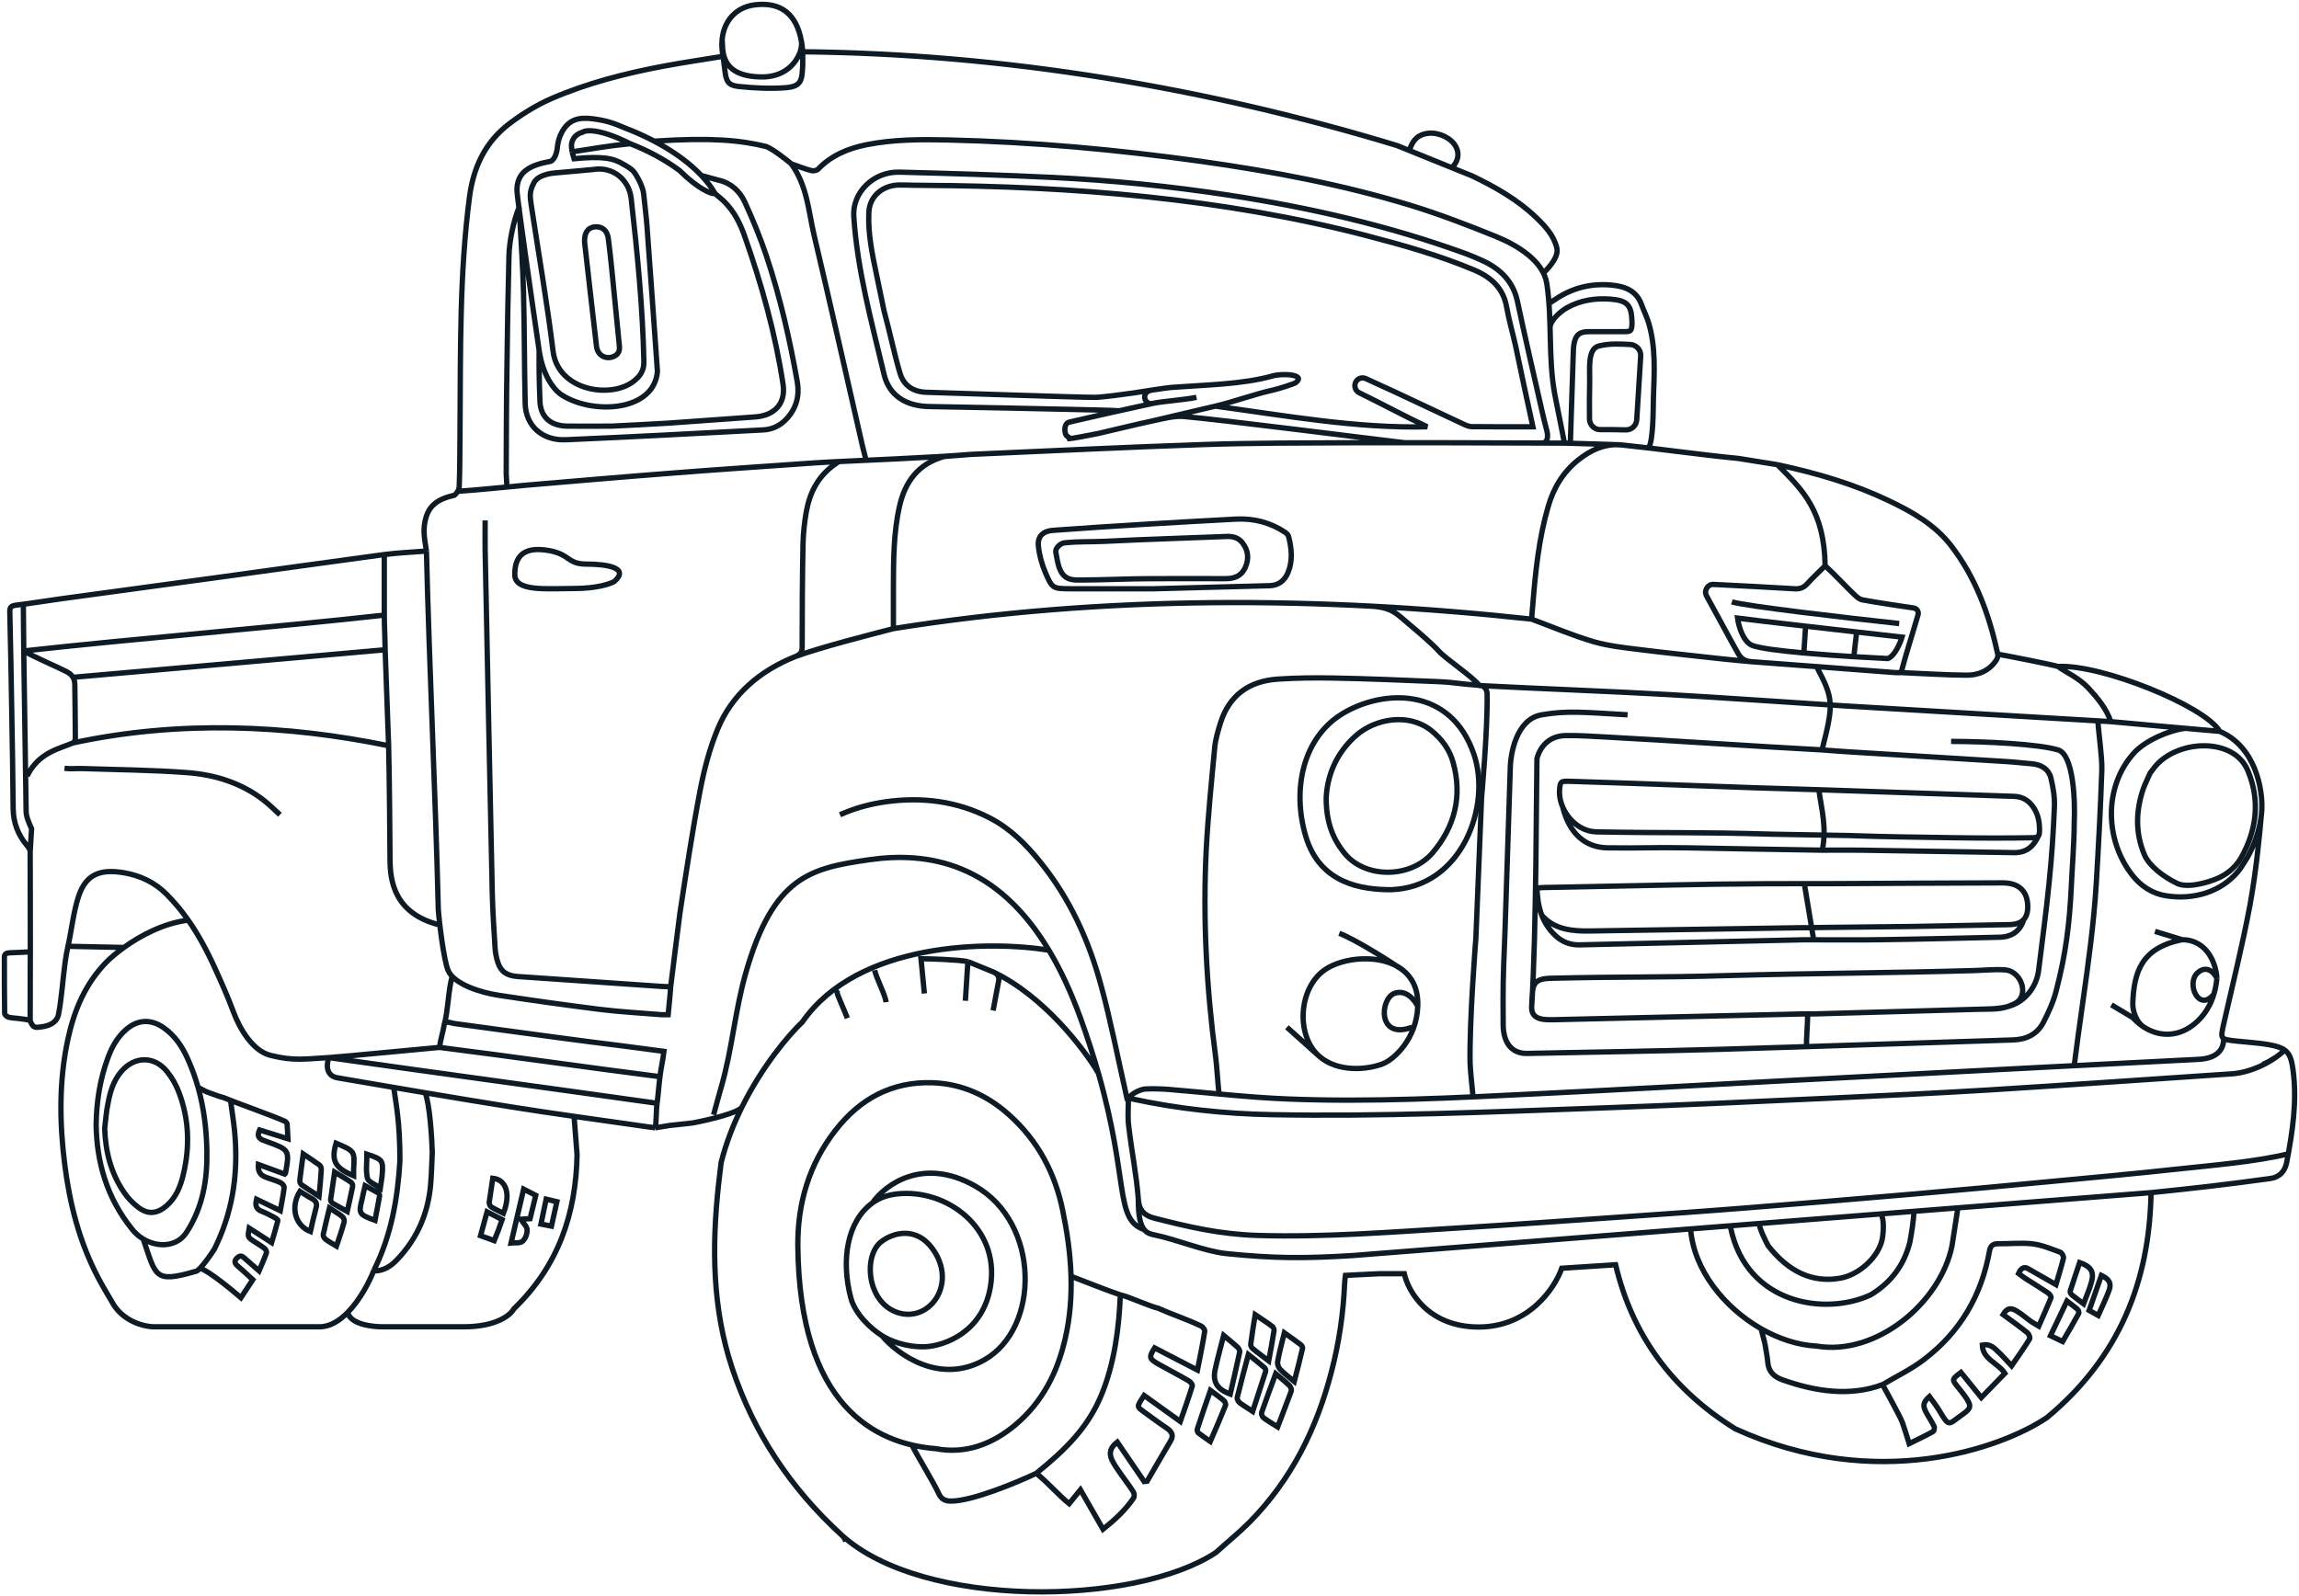 <?xml version="1.0" encoding="UTF-8"?> <svg xmlns="http://www.w3.org/2000/svg" width="527" height="366" viewBox="0 0 527 366" fill="none"><path d="M493.087 273.459C492.736 293.713 485.894 311.202 469.236 325.033C458.895 332.032 430.125 342.349 397.778 327.62C383.103 318.489 374.086 305.908 370.346 289.996L358 290.798C356.456 295.29 350.483 304.272 338.949 304.272C327.415 304.272 322.781 296.123 321.906 292.048H316.217C313.659 292.167 311.069 292.316 308.415 292.435C308.319 293.178 308.255 293.743 308.223 294.338C307.936 301.149 306.945 307.871 305.218 314.474C301.893 327.382 296.138 339.19 286.386 349.065C284.02 351.444 281.367 353.586 278.745 355.965C260.219 368.281 211.494 368.987 192.899 351.95M493.087 273.459C497.596 272.983 502.072 272.537 506.548 272.001C511.184 271.436 515.852 270.871 520.456 270.217C522.598 269.919 523.781 268.492 524.165 266.588C525.507 259.569 526.594 252.52 525.635 245.322C525.092 241.336 524.292 240.295 520.04 239.522C517.642 239.106 515.18 238.987 512.75 238.719C508.914 238.303 508.946 238.303 509.745 234.763C511.791 225.692 514.061 216.679 515.756 207.548C517.067 200.351 517.834 193.034 518.473 185.717M493.087 273.459L448.806 276.949M518.473 185.717C518.715 181.178 517.122 171.218 508.818 167.693M518.473 185.717C518.232 190.257 516.353 194.48 515.276 196.413C514.413 197.752 513.805 198.912 512.974 199.893C509.106 204.474 502.895 206.425 496.469 205.384C493.335 204.878 490.817 203.176 488.963 200.886C482.441 192.826 482.153 180.304 489.219 172.601C491.745 169.834 497.148 167.449 500.921 167.003M377.891 102.708C379.01 101.057 378.946 93.931 379.01 91.373C379.202 85.513 379.618 79.684 377.891 73.944C377.444 72.516 376.772 71.177 376.261 69.779C375.11 66.627 372.424 65.615 369.195 65.348C364.559 64.961 360.338 66.062 356.566 68.62C356.342 68.768 355.295 69.44 355.071 69.588M353.807 62.62C355.406 60.984 357.365 58.745 356.853 56.782C356.15 53.956 354.2 51.845 352.121 49.852C347.869 45.777 342.754 42.862 337.382 40.304L320.245 33.374C298.568 26.771 276.123 21.537 253.231 17.849C230.307 14.16 207.223 12.108 184.011 11.87M184.011 11.87V13.402L184.011 14.934C183.819 18.384 183.787 19.811 180.11 20.109C176.593 20.377 172.981 20.198 169.464 19.841C166.97 19.603 166.458 18.741 166.17 16.183L165.755 12.911M184.011 11.87C183.948 11.047 183.852 10.271 183.724 9.541M165.755 12.911C161.247 13.655 156.739 14.309 152.263 15.142C143.374 16.808 134.646 19.038 126.397 22.607C122.976 24.095 119.715 26.117 116.773 28.348C111.146 32.631 108.524 38.401 107.629 45.123C105.327 62.641 105.583 80.249 105.455 97.827C105.423 101.188 105.423 108.239 105.263 111.6C105.231 112.284 104.752 113.087 104.208 113.533C100.094 114.479 98.204 116.058 97.469 119.36C96.861 122.007 97.469 124.241 97.75 126.35M165.755 12.911C165.474 11.506 165.411 10.168 165.543 8.931M97.75 126.35C94.52 126.618 91.291 126.737 88.094 127.153M97.75 126.35C98.389 152.613 99.828 181.844 100.467 208.435C100.627 210.992 101.696 220.1 102.719 222.509C104.094 225.751 110.443 227.625 114.183 228.19C121.985 229.38 129.818 230.48 137.683 231.462C142.287 232.027 146.923 232.265 151.527 232.651C151.975 232.681 152.454 232.651 153.158 232.651C153.286 231.075 153.669 227.833 153.733 226.257M88.094 127.153C75.401 128.849 62.708 130.663 50.015 132.388C37.993 134.024 26.004 135.66 13.982 137.296C10.561 137.772 7.14 138.337 3.719 138.753C2.536 138.902 2.216 139.259 2.248 140.33C2.44 147.973 2.568 155.588 2.696 163.232C2.824 170.608 2.952 178.014 3.016 185.39C3.048 188.602 4.103 191.398 6.213 193.896C6.565 194.283 6.916 194.848 6.916 195.324M88.094 127.153C88.094 130.395 88.094 137.801 88.094 141.043M6.916 195.324C6.948 202.909 6.948 210.493 6.948 218.256M6.916 195.324L7.236 190C6.629 188.691 6.021 187.353 5.989 186.015L5.443 149.255M6.948 218.256C5.414 218.315 3.847 218.434 2.28 218.464C1.449 218.494 0.97 218.732 1.002 219.565C1.002 223.818 1.002 228.101 1.065 232.354C1.065 232.681 1.609 233.157 1.993 233.246C2.92 233.454 3.879 233.454 4.838 233.603C5.222 233.663 6.788 233.821 6.916 234.059M6.948 218.256L6.916 234.059M6.916 234.059C7.588 235.754 8.067 235.655 9.506 235.447C11.233 235.239 12.799 234.555 13.343 232.919C14.092 229.387 14.367 224.732 14.926 220.665C15.106 219.355 15.316 218.106 15.581 216.976M192.899 351.95C181.134 341.183 172.757 328.483 167.865 313.79C163.261 299.959 163.165 285.891 164.7 271.674C164.892 270.008 165.083 268.343 165.307 266.558C166.453 262.013 168.152 257.713 170.095 253.799M192.899 351.95C193.251 352.277 193.603 352.634 193.89 353.437M314.031 138.971C319.371 139.269 319.944 140.625 323.813 143.807C325.284 145.027 328.534 147.857 329.781 149.255C331.348 151.039 337.473 155.052 339.072 157.134M339.072 157.134C334.18 156.807 333.673 156.45 329.197 156.272C321.364 155.945 313.563 155.617 305.73 155.469C301.477 155.379 297.225 155.439 292.973 155.707C286.163 156.153 281.75 159.573 279.8 165.67C279.225 167.515 278.649 169.418 278.457 171.322C277.722 179.114 276.923 186.907 276.507 194.729C275.708 210.701 276.571 226.643 278.681 242.496C278.937 244.489 279.193 248.922 279.48 251.153M339.072 157.134C340.894 157.256 340.894 159.008 340.894 159.187C341.022 167.633 339.625 182.81 339.625 182.81L338.312 215.146C338.312 215.146 336.772 234.406 336.995 243.864C337.027 245.53 337.528 249.808 337.656 251.384M258.446 252.371C258.222 251.389 258.126 250.824 257.998 250.289C256.176 242.288 254.641 234.258 252.499 226.346C249.717 215.936 245.369 206.121 238.335 197.495C235.138 193.569 231.589 189.97 226.857 187.531C219.376 183.695 211.383 182.683 203.038 183.843C199.457 184.349 196.004 185.271 192.551 186.818M104.932 112.649C108.64 112.44 116.677 111.598 120.386 111.271C131.64 110.319 142.863 109.338 154.117 108.475C165.051 107.612 175.986 106.899 186.921 106.125C188.551 106.006 190.214 105.947 192.324 105.828M192.324 105.828C187.56 108.802 185.642 112.847 184.81 117.428C184.395 119.807 184.139 122.246 184.075 124.685C183.915 132.567 183.883 140.449 183.883 148.33C183.883 149.461 183.563 150.026 182.348 150.531M192.324 105.828C192.324 105.828 217.006 104.757 222.41 104.192M182.348 150.531C174.068 153.833 167.801 159.276 164.54 167.098C162.654 171.619 161.407 176.467 160.479 181.285C158.689 190.654 157.282 200.053 155.843 209.482C155.3 214.032 154.277 221.617 153.733 226.257M182.348 150.531C188.354 148.33 199.358 145.564 204.793 144.137M153.733 226.257C152.71 226.227 151.879 226.197 151.048 226.138C140.273 225.394 129.498 224.651 118.692 223.907C116.23 223.729 114.823 222.836 114.12 220.665C113.768 219.594 113.544 218.434 113.48 217.304C113.224 213.11 112.937 208.887 112.841 204.693C112.265 178.519 111.754 152.375 111.21 126.202C111.178 123.911 111.21 121.621 111.21 119.331M278.594 93.125C294.516 95.267 310.973 98.273 327.151 97.857C321.953 95.412 316.882 92.635 311.573 90.056C310.58 89.573 310.274 88.281 310.911 87.379V87.379C311.407 86.677 312.309 86.459 313.091 86.817C315.404 87.874 317.676 88.899 319.925 89.945C325.009 92.325 330.093 94.734 335.176 97.113C335.88 97.44 336.647 97.827 337.414 97.827C341.986 97.886 346.558 97.857 351.386 97.857C350.043 91.641 348.7 85.484 347.422 79.327C346.75 76.323 345.887 73.349 345.343 70.315C344.608 66.121 341.858 63.563 337.894 61.898C329.965 58.566 321.652 56.217 313.307 54.045C296.777 49.733 279.896 46.907 262.855 45.123C245.973 43.338 228.996 42.594 211.987 42.505C210.164 42.476 208.374 42.476 206.552 42.416C202.459 42.297 199.326 44.914 199.166 48.692C198.942 53.54 199.933 58.239 200.924 62.968C201.5 65.675 202.043 68.411 202.651 71.296C203.866 75.669 205.049 81.409 206.328 85.632C207.159 88.398 209.333 89.856 212.339 89.945C215.024 90.005 248.314 91.165 251.031 91.105C252.424 91.119 257.661 90.417 260.105 90.064C260.774 89.958 264.038 89.442 264.038 89.442M278.594 93.125C282.366 92.263 287.946 90.268 291.719 89.465C292.742 89.257 296.647 88.015 296.969 87.774C299.594 85.804 293.861 85.573 291.719 86.198C284.909 88.131 276.315 88.25 269.249 88.785C268.397 88.802 266.137 89.121 264.038 89.442M278.594 93.125L264.038 96.548M258.666 251.836C259.018 251.895 259.21 251.895 259.434 251.954C269.953 254.245 280.631 255.375 291.406 255.583C316.504 256.059 341.571 254.959 366.637 254.066C383.998 253.442 401.327 252.639 418.688 251.836C431.029 251.27 443.37 250.676 455.712 249.932C474.352 248.772 492.991 247.463 511.663 246.214C515.596 245.946 520.523 243.835 523.72 240.771M258.666 251.836C258.666 254.066 258.443 256.237 258.762 258.438C259.402 263.941 260.521 269.414 260.936 274.946M258.666 251.836C259.562 250.532 261.736 249.724 262.535 249.694C264.294 249.605 266.052 249.664 267.779 249.783C276.891 250.527 286.003 251.627 295.147 251.984C314.426 252.758 333.705 251.717 352.953 250.765C371.209 249.872 389.433 248.832 407.689 247.88C428.216 246.809 448.742 245.738 469.268 244.667C480.746 244.073 492.256 243.478 503.734 242.913C505.716 242.823 509.745 242.348 509.745 238.129M265.796 279.615C262.855 278.991 261.16 278.128 260.936 274.946M260.936 274.946C260.903 278.945 261.451 280.909 262.279 281.937M204.793 144.137C204.793 140.895 204.793 137.891 204.793 134.857C204.825 128.551 204.793 122.246 206.2 116.059C207.447 110.527 210.455 106.292 216.498 104.656L222.41 104.192M204.793 144.137C252.847 136.433 302.724 136.701 351.098 141.965M222.41 104.192C240.218 103.419 258.059 102.526 275.868 101.932C287.473 101.545 299.079 101.575 310.685 101.515C324.955 101.489 339.2 101.533 353.464 101.585M358.612 101.604C358.132 98.927 356.885 93.009 356.406 90.451C354.839 81.885 355.862 73.706 354.583 65.08C353.816 59.816 347.773 56.217 342.977 54.254C336.519 51.636 329.965 49.108 323.25 47.056C307.648 42.297 291.598 39.293 275.356 37.003C256.173 34.326 236.893 32.541 217.486 32.095C211.156 31.947 204.793 31.947 198.558 33.196C194.306 34.058 190.501 35.694 187.528 38.787C187.24 39.115 186.441 39.234 185.961 39.115C184.491 38.728 183.084 38.163 181.389 37.568M358.612 101.604C359.062 101.604 359.512 101.616 359.969 101.635M358.612 101.604C356.896 101.598 355.18 101.592 353.464 101.585M371.72 102.021C367.948 101.634 364.655 103.181 361.809 105.441C358.228 108.296 356.086 111.985 354.871 116.208C352.761 123.465 351.994 130.901 351.386 138.367C351.258 139.675 351.162 141.014 351.098 141.965M371.72 102.021C380.673 102.943 389.561 104.251 398.481 105.114L407.434 106.548M371.72 102.021C370.045 101.909 361.33 101.692 359.969 101.635M351.098 141.965C355.958 143.78 360.562 145.743 365.326 147.141C368.715 148.122 372.36 148.509 375.941 148.955C382.271 149.758 388.634 150.383 394.964 151.096C395.54 151.156 400.56 151.662 401.455 151.721M89.085 170.994C89.245 177.984 89.373 190.179 89.405 197.138C89.437 201.808 90.25 209.482 100.825 212.095M89.085 170.994C88.829 163.618 88.574 156.391 88.286 148.985M89.085 170.994C65.713 166.176 41.031 165.117 16.732 170.34M103.677 223.907C102.782 226.584 102.705 232.057 101.81 235.001M101.81 235.001C101.618 236.429 100.974 238.316 100.75 240.16M101.81 235.001C101.938 234.079 102.976 234.401 104.031 234.669C104.031 234.669 110.219 235.532 112.969 235.889C123.392 237.287 132.504 238.57 142.959 239.849C145.996 240.236 149.033 240.652 152.199 241.069C152.007 242.823 151.473 245.116 151.281 246.871M75.369 242.496C69.998 242.794 67.339 243.329 62.031 241.99C57.907 240.979 54.907 235.834 53.468 231.908C52.285 228.725 50.91 225.602 49.504 222.509C48.537 220.357 47.507 218.239 46.37 216.181C45.385 214.398 44.318 212.659 43.141 210.983M75.369 242.496C78.918 242.258 97.201 240.457 100.75 240.16M75.369 242.496C74.634 244.697 75.049 246.75 77.383 247.136C81.672 247.869 85.96 248.604 90.25 249.336M75.369 242.496C100.435 246.065 125.335 249.403 150.625 252.972M15.581 216.976C16.412 213.347 16.848 208.894 18.062 205.384C19.725 200.506 22.934 199.191 28.402 200.113C32.206 200.767 35.5 202.343 38.185 205.05C40.045 206.911 41.678 208.899 43.141 210.983M15.581 216.976L28.402 217.248M14.782 176.17C16.188 176.348 17.659 176.17 19.098 176.229C27.027 176.497 34.956 176.556 42.853 177.151C49.248 177.627 55.258 179.501 60.342 183.397C61.685 184.438 62.9 185.658 64.179 186.818M417.665 171.946C402.67 171.143 383.045 169.792 368.05 168.989C365.013 168.84 361.976 168.602 358.938 168.662C355.389 168.692 353.109 170.898 352.309 173.962C352.179 179.436 352.199 214.113 351.107 230.701M417.665 171.946C419.743 172.095 421.757 172.273 423.803 172.392C435.697 173.136 447.623 173.85 459.516 174.593C461.595 174.712 463.641 174.95 465.719 175.129C467.925 175.307 469.588 176.348 470.099 178.281C470.643 180.482 471.027 182.773 470.931 185.003C470.707 190.714 470.323 196.395 469.748 202.076C469.076 208.887 468.149 215.668 467.318 222.45C466.934 225.543 465.157 228.428 462.344 229.975C459.818 231.343 456.959 231.313 454.049 231.402C441.42 231.759 428.823 232.116 416.194 232.473C415.619 232.473 415.043 232.473 414.372 232.473M417.665 171.946C420.35 161.387 420.344 160.237 416.406 152.842M414.084 239.986C414.084 237.875 414.372 234.614 414.372 232.473M414.372 232.473C413.285 232.473 410.951 232.532 410.055 232.562C390.712 232.979 376.651 233.365 357.308 233.782C354.494 233.841 350.876 234.215 351.107 230.701M457.95 149.996C459.261 150.204 470.515 152.405 471.762 152.822M457.95 149.996C456 141.043 452.962 132.477 447.143 124.982C443.498 120.313 438.351 117.368 432.979 114.81C425.018 111.003 416.578 108.511 407.434 106.548M457.95 149.996C458.046 150.442 457.822 151.067 457.534 151.483C455.968 153.773 453.538 154.844 450.788 154.814C446.216 154.785 440.493 154.428 435.793 154.219M471.762 152.822C481.641 152.256 505.525 161.923 508.818 167.693M471.762 152.822C473.5 154.136 476.477 155.354 478.75 157.796C480.604 159.789 482.92 162.518 483.847 165.462M483.847 165.462C464.152 164.273 442.156 163.023 422.94 161.863C411.27 161.12 394.357 159.93 382.687 159.276C370.474 158.562 351.182 157.84 338.969 157.186M483.847 165.462C492.224 166.236 500.569 166.979 508.818 167.693M480.901 165.285C481.061 168.289 481.897 173.552 481.801 176.556C481.513 185.271 481.034 193.986 480.522 202.7C480.235 207.251 479.787 211.802 479.243 216.323C478.316 224.204 476.43 236.465 475.471 244.346M435.793 154.219C435.25 154.219 434.834 154.249 434.418 154.219C423.42 153.387 412.453 152.524 401.455 151.721M435.793 154.219C436.831 150.197 438.492 145.087 439.676 140.938C439.877 140.235 439.41 139.52 438.688 139.412C434.787 138.83 430.868 138.256 427.001 137.563C426.201 137.444 425.466 136.731 424.859 136.136C423.324 134.678 421.917 133.132 420.414 131.674C419.807 131.05 418.375 129.731 418.375 129.731M401.455 151.721C399.92 151.602 399.057 150.977 398.417 149.818C395.985 145.513 393.618 141.005 391.189 136.629C390.537 135.453 391.438 133.929 392.781 134.002V134.002C399.527 134.329 404.716 134.619 411.494 135.006C412.741 135.065 413.572 134.649 414.34 133.786C415.523 132.477 417.032 131.07 418.375 129.731M418.375 129.731C418.176 117.249 413.38 112.466 407.434 106.548M149.969 32.365C163.094 31.505 169.637 32.141 175.666 33.601C177.324 34.301 180.172 36.538 181.389 37.568M198.531 105.548C198.371 104.982 197.791 102.645 197.695 102.229C194.018 86.108 190.406 69.958 186.601 53.867C185.322 48.424 185.066 42.654 181.389 37.568M256.541 94.187C254.815 94.068 248.435 93.931 246.709 93.901C235.486 93.663 224.232 93.395 213.01 93.217C207.703 93.128 203.802 90.719 202.651 85.841C199.805 73.854 196.512 61.927 195.713 49.614C195.361 44.171 200.157 39.323 206.168 39.471C217.934 39.769 229.699 40.126 241.465 40.691C254.926 41.345 268.322 42.714 281.623 44.736C300.262 47.591 318.519 51.785 336.135 58.209C337.318 58.656 338.469 59.161 339.62 59.667C344.001 61.63 346.91 64.604 347.869 69.214C349.628 77.542 351.578 85.87 353.464 94.198C353.752 95.537 354.104 96.875 354.455 98.273C354.818 99.38 355.127 101.591 353.464 101.585M116.198 111.662C116.166 111.186 116.038 108.951 116.038 108.564C116.07 100.623 116.07 92.711 116.198 84.77C116.294 75.996 116.454 67.222 116.677 58.477C116.773 55.176 117.705 50.748 118.952 47.595C119.144 47.595 118.883 48.722 119.075 48.722C119.395 54.789 119.843 60.886 120.002 66.954C120.226 75.46 120.194 83.997 120.386 92.533C120.514 97.619 124.255 101.069 129.722 100.831C144.813 100.177 159.936 99.374 175.027 98.571C177.137 98.452 178.927 97.53 180.302 96.042C182.572 93.603 183.308 90.719 182.764 87.566C181.038 77.78 178.831 68.114 175.666 58.626C174.259 54.432 172.565 50.328 170.711 46.283C169.624 43.933 167.609 41.97 164.828 41.345L160.78 40.242M88.286 148.985C65.01 151.067 39.688 153.278 16.732 155.301M88.286 148.985C88.286 147.2 88.094 143.125 88.094 141.043M16.732 170.34C17.052 170.191 17.275 169.626 17.275 169.24C17.275 165.135 17.18 161.031 17.148 156.926C17.116 155.558 16.54 154.666 15.229 153.982C13.183 152.941 7.649 150.563 5.443 149.255M16.732 170.34C13.854 171.619 8.875 172.439 6.213 177.929M453.156 231.427C455.266 231.338 458.078 231.557 460.092 230.843C461.084 230.486 462.361 230.041 463 229.178C464.758 226.769 462.81 222.659 459.676 222.391C457.31 222.212 454.912 222.48 452.515 222.54C433.683 223.105 414.894 223.152 396.062 223.687C379.916 224.163 372.177 223.911 356.031 224.297C350.781 224.297 351.403 226.175 351.107 230.701M508.178 224.294C508.03 221.379 506.229 215.531 500.217 215.46M508.178 224.294C507.588 223.075 505.872 221.125 503.734 223.077C501.062 225.517 504.062 232.229 507.484 227.958M508.178 224.294C508.055 225.651 507.812 226.868 507.484 227.958M493.983 213.556C495.965 214.151 497.947 214.746 500.217 215.46M500.217 215.46C490.913 217.334 489.187 222.777 488.899 229.975C488.827 231.789 489.71 234.652 491.839 235.746M237.549 337.822C244.391 332.29 249.394 327.263 252.432 319.947C255.469 312.689 256.524 304.365 256.812 296.899M237.549 337.822C240.01 339.755 242.776 342.938 245.078 344.782C246.005 343.652 246.773 342.7 247.668 341.599C249.458 344.693 251.089 347.578 252.847 350.641C255.533 348.5 257.963 346.269 259.817 343.533C260.073 343.176 260.041 342.432 259.785 342.046C258.858 340.588 257.803 339.25 256.812 337.822C256.141 336.841 255.405 335.829 254.894 334.759C254.126 333.063 254.574 331.874 256.109 330.654C258.155 333.658 260.233 336.692 262.279 339.696C262.503 339.666 262.727 339.666 262.951 339.636C264.741 336.573 266.5 333.48 268.322 330.416C269.089 329.137 268.642 328.245 267.427 327.442C265.7 326.282 264.038 325.033 262.343 323.813C260.617 322.564 260.617 322.564 261.736 320.779C261.896 320.512 262.087 320.274 262.279 319.976C264.933 321.88 267.587 323.784 270.56 325.925C271.583 323.01 272.51 320.393 273.31 317.775C273.406 317.448 272.862 316.824 272.446 316.586C270.144 315.247 267.747 314.028 265.445 312.719C263.398 311.529 263.334 311.202 264.677 309.061C267.842 310.697 271.008 312.362 274.493 314.147C275.1 310.994 275.708 308.139 276.155 305.283C276.219 304.897 275.74 304.242 275.356 304.064C271.647 302.309 269.185 301.615 265.445 299.95C263.942 299.682 258.443 297.197 256.812 296.899M237.549 337.822C233.056 339.944 222.864 344.187 218.03 344.187C216.687 344.187 215.824 343.8 215.216 342.521C213.777 339.458 210.566 334.359 209.031 331.325M256.812 296.899C254.51 296.156 247.973 293.58 245.511 292.629M413.604 202.611C407.721 202.611 399.536 202.641 393.685 202.73C378.658 202.968 368.913 203.236 353.887 203.503C353.407 203.503 352.959 203.563 352.32 203.622C352.448 207.816 353.407 211.653 356.668 214.627C358.107 215.966 359.929 216.679 362.007 216.65C380.807 216.263 394.357 215.876 413.157 215.49C413.508 215.46 415.363 215.519 415.746 215.49M413.604 202.611C414.34 206.924 415.011 211.088 415.746 215.49M413.604 202.611C416.002 202.611 417.984 202.611 419.935 202.611C432.979 202.552 446.024 202.462 459.069 202.433C462.842 202.433 464.792 204.366 464.824 207.905C464.824 210.612 463.513 211.95 460.604 212.01C453.314 212.159 446.024 212.307 438.734 212.426C431.669 212.515 424.571 212.575 417.505 212.664C417.057 212.664 414.084 212.724 414.084 212.724C413.412 212.724 412.869 212.724 412.357 212.724C394.613 212.962 382.15 213.229 364.405 213.467C360.697 213.527 356.22 213.21 353.406 209.819M415.746 215.49C420.958 215.49 426.137 215.549 431.317 215.46C440.365 215.341 449.413 215.103 458.461 214.895C460.54 214.865 463 213.925 463.879 210.875M521.575 242.496C520.616 243.032 519.688 243.745 518.633 244.043M431.349 317.597C434.514 315.693 437.967 314.058 440.909 311.827C449.413 305.402 454.241 296.926 456.031 286.932C456.255 285.653 456.799 285.148 458.142 285.177C460.731 285.207 463.385 284.91 465.943 285.207C468.117 285.475 470.195 286.367 472.241 287.111C472.657 287.259 473.105 288.092 473.009 288.479C472.529 290.471 471.89 292.435 471.282 294.546C469.044 293.267 467.094 292.137 465.144 291.037C464.216 290.382 463.353 290.531 462.714 291.988C463.161 292.316 463.673 292.732 464.216 293.089C465.975 294.219 467.733 295.29 469.46 296.45C469.812 296.688 470.259 297.283 470.163 297.55C469.3 299.692 468.341 301.804 467.35 304.064C466.518 303.558 466.007 303.32 465.559 302.993C464.472 302.22 463.449 301.298 462.298 300.614C460.859 299.722 460.06 299.959 459.165 301.417C461.019 302.785 462.938 304.123 464.728 305.581C465.08 305.878 465.431 306.711 465.24 307.009C464.057 308.972 462.714 310.845 461.115 313.165C459.932 311.916 459.069 310.905 458.11 310.013C457.151 309.061 456.159 308.05 454.401 308.406C454.497 311.678 457.982 312.481 459.58 314.89C457.822 316.705 456.032 318.549 454.177 320.452C452.483 318.341 451.012 316.526 449.509 314.682C447.399 316.288 447.399 316.288 448.806 318.043C449.349 318.727 449.893 319.382 450.404 320.095C452.003 322.386 451.971 322.861 449.669 324.468C446.632 326.579 446.887 327.412 444.521 323.397C443.882 322.326 443.083 321.315 442.283 320.214C440.845 321.523 440.717 322.296 441.484 323.754C442.06 324.854 442.795 325.895 443.338 327.025C443.498 327.353 443.37 328.096 443.115 328.245C441.452 329.167 439.726 330 437.647 331.011C437.104 329.256 436.573 327.582 436.094 326.184C435.678 324.965 431.541 317.482 431.541 317.482C424.123 320.248 416.194 319.084 408.585 316.378C406.506 315.634 405.387 314.385 405.227 312.332C405.1 310.875 404.78 309.447 404.556 307.99M88.094 141.043C62.516 143.869 31.308 146.399 5.443 149.255M32.822 284.087C35.781 292.629 35.276 294.279 44.74 291.542C44.988 291.578 45.389 291.28 45.858 290.798M52.844 252.307C53.099 254.181 53.564 257.278 53.756 259.152C54.651 268.135 53.596 276.849 49.727 285.177C49.535 285.594 49.344 285.98 49.152 286.397C48.365 287.625 46.932 289.694 45.858 290.798M406.527 191.279C405.792 191.279 405.696 191.279 406.527 191.279ZM406.527 191.279C388.207 190.744 384.195 191.069 365.875 190.742C360.707 190.556 357.148 185.182 357.499 181.077C357.659 179.203 357.723 179.084 359.769 179.144C378.921 179.709 397.778 180.572 416.929 181.077M406.527 191.279C407.358 191.279 422.812 191.547 423.612 191.576C431.541 191.874 439.977 191.963 447.906 192.082C454.141 192.171 459.836 192.201 466.071 192.082C467.062 192.052 467.478 191.725 467.51 190.773C467.574 188.84 467.318 187.026 466.263 185.33C465.208 183.665 463.737 182.654 461.627 182.594C446.728 182.089 431.828 181.583 416.929 181.077M416.929 181.077C417.569 185.687 418.774 189.762 417.719 194.937M524.543 264.564C517.221 266.378 506.676 267.242 499.226 268.045C489.666 269.086 480.075 269.979 470.483 270.871C460.092 271.852 449.701 272.834 439.31 273.726C426.553 274.827 413.764 275.897 400.975 276.909C390.616 277.742 380.257 278.455 369.898 279.169C358.132 279.972 346.335 280.835 334.537 281.549C319.126 282.471 303.715 283.75 288.241 283.274C279.672 283.006 272.446 281.342 264.198 279.2M467.315 191.576C466.281 193.792 464.824 195.503 461.755 195.503C450.053 195.324 438.319 195.116 426.617 194.937C423.867 194.908 420.66 194.937 417.719 194.937M417.719 194.937C417.047 194.937 418.262 194.937 417.719 194.937ZM417.719 194.937C408.351 194.818 396.243 194.551 386.875 194.402C378.466 194.254 376.909 194.521 368.5 194.402C363.333 194.329 359.769 191.064 358.273 185.251M163.932 44.409C164.828 45.182 165.531 45.718 166.139 46.342C168.345 48.573 169.687 51.279 170.679 54.105C174.611 65.229 177.744 76.531 179.503 88.131C180.142 92.384 177.713 95.269 173.108 95.596C166.458 96.072 159.84 96.548 153.19 97.024C150.6 97.202 142.767 97.589 140.177 97.708C136.596 97.708 133.303 97.738 130.01 97.708C126.173 97.649 123.903 95.596 123.775 91.997C123.679 89.707 123.615 87.447 123.583 85.156C123.551 83.461 123.583 81.796 123.583 80.338M163.932 44.409C163.174 43.066 162.124 41.66 160.78 40.242M163.932 44.409C163.088 44.488 160.255 43.523 155.684 39.025C152.203 36.485 148.443 34.491 144.465 32.951M221.291 229.469C221.483 226.495 221.642 223.669 221.866 220.487M221.866 220.487C223.944 221.349 225.767 222.093 227.621 222.836M221.866 220.487C219.531 220.026 212.882 219.832 211.124 219.832C211.315 221.647 211.475 223.372 211.635 225.126C211.731 226.019 211.795 226.911 211.891 227.803M227.621 222.836C228.708 223.253 229.124 223.966 228.9 225.067C228.485 227.149 228.133 229.231 227.653 231.7M227.621 222.836C239.343 228.404 248.612 240.642 251.781 246.065M194.242 233.454C193.539 231.64 192.707 229.856 192.004 228.041C191.844 227.655 191.844 226.941 192.1 226.762M203.125 229.788C202.901 228.033 200.852 224.222 200.5 222.467M404.556 307.99C404.62 307.99 404.716 307.931 404.812 307.96M404.556 307.99L403.692 304.663M163.581 255.613C164.188 253.352 164.732 251.33 165.307 249.337C167.897 240.385 168.411 231.997 170.969 223.044C177.297 200.896 185.853 199.066 199.188 197.138C212.857 195.163 228.448 197.908 240.437 217.873M5.443 149.255C5.443 148.987 5.35 138.544 5.35 138.544M100.75 240.16C117.727 242.301 134.432 244.729 151.281 246.871M151.281 246.871C151.025 248.864 150.881 251.039 150.625 252.972M150.625 252.972C150.401 254.31 150.472 257.189 150.216 258.587M150.216 258.587C149.673 258.528 149.321 258.498 148.969 258.438C143.182 257.595 137.385 256.796 131.594 255.969M150.216 258.587L153.541 258.052C155.492 257.814 157.25 257.695 158.913 257.457C162.349 256.805 169.397 255.161 170.095 253.799M85.728 291.215C85.728 291.245 85.76 291.304 85.792 291.423C88.094 291.394 89.757 290.204 91.163 288.687C95.767 283.809 98.133 278.069 98.709 271.674C98.933 269.176 98.965 266.677 99.093 264.209C98.989 260.801 98.519 253.302 97.469 250.561M85.728 291.215C89.693 283.274 91.163 274.797 91.675 266.142C91.675 257.07 90.775 253.202 90.25 249.336M85.728 291.215C84.722 293.823 82.57 298.001 79.717 300.915M321.906 101.508C313.05 100.467 280.44 96.31 271.519 95.507C269.089 95.269 266.5 96.042 264.038 96.548M252.08 99.879C252.048 99.701 252.016 99.522 251.984 99.344M251.984 99.344C255.981 98.422 259.977 97.411 264.038 96.548M251.984 99.344C250.002 99.741 245.858 100.547 245.142 100.593C244.854 99.85 244.503 100.267 244.247 99.434C243.927 98.542 244.07 96.994 245.125 96.786C252.329 95.105 256.205 94.253 264.156 92.515M355.328 75.341C355.136 73.646 357.621 71.445 359.219 70.553C362.321 68.828 365.678 68.322 369.195 68.59C372.903 68.887 373.927 69.898 374.086 73.349C374.214 76.043 373.741 76.043 372.36 76.043H364.399C361.809 76.043 360.625 76.731 360.625 81.533L359.969 101.635M274.269 91.105C271.261 91.726 266.615 91.978 264.156 92.515M123.583 80.338C121.889 68.738 118.51 45.171 118.5 43.707C118.469 39.436 121.412 37.852 126.208 36.996C126.79 36.751 127.178 36.097 127.426 35.381C127.673 34.671 127.782 33.899 127.807 33.404C127.935 32.393 128.255 31.352 128.734 30.43C130.333 27.366 132.695 26.818 135.893 27.234C139.122 27.68 140.497 28.169 143.438 29.418C151.373 32.475 157.148 36.407 160.78 40.242M123.583 80.338C124.525 86.824 127.566 89.939 128.969 90.685C136.067 95.117 149.969 94.346 150.703 85.156C150.031 75.669 149.001 61.184 148.298 51.696C148.106 49.257 147.786 46.818 147.531 44.349C147.362 42.803 146.045 40.364 145.327 39.422C144.751 38.709 143.824 38.203 142.961 37.697C140.595 36.24 138.156 35.776 131.594 36.386L131.133 34.817M323.091 34.445C323.858 31.917 325.265 30.757 327.503 30.549C329.933 30.34 332.714 31.679 333.737 33.642C334.633 35.307 334.208 37.084 332.801 38.452M183.724 9.541C182.607 3.208 179.011 0.41 173.076 1.103C168.79 1.61 166.001 4.672 165.543 8.931M183.724 9.541C184.054 12.14 181.485 17.64 174.771 17.64C164.814 17.64 165.748 11.372 165.543 8.931M144.465 32.951C139.132 33.458 136.062 34.091 131.133 34.817M144.465 32.951C137.485 29.45 134.245 29.752 133.498 30.34C131.676 30.787 130.893 32.365 131.004 33.642C131.038 34.033 131.082 34.425 131.133 34.817M264.156 92.515C262.33 92.915 261.378 89.863 264.038 89.442M491.839 235.746C490.796 235.134 489.805 234.327 488.899 233.335L484 230.398M491.839 235.746C495.173 237.701 499.038 237.658 502.375 235.279C504.14 234.03 506.335 231.772 507.484 227.958M431.157 278.341C431.933 279.486 431.736 282.384 431.541 283.69C430.933 287.943 426.329 292.316 421.757 293.089C415.427 294.189 409.959 291.572 405.323 285.653C404.643 284.404 403.281 281.633 403.281 280.538M431.157 278.341L403.281 280.538M431.157 278.341L438.719 277.744M403.281 280.538L387.531 281.78M438.719 277.744C438.719 279.503 438.111 283.175 437.807 284.791C436.496 290.025 433.555 294.041 428.823 296.896C418.375 301.78 400.394 299.041 396.719 281.549M438.719 277.744L448.806 276.949M448.806 276.949L448.134 281.301L447.463 285.653C444.777 298.74 430.102 310.964 416.418 308.644C412.168 308.433 407.754 306.988 403.692 304.663M387.531 281.78L310.094 287.884C299.095 288.568 292.109 288.568 281.111 287.438C276.059 286.902 269.729 284.196 264.741 283.184C263.843 282.996 262.965 282.788 262.279 281.937M387.531 281.78C388.242 291.096 395.198 299.802 403.692 304.663M373.094 163.897C362.594 163.287 359.181 162.921 353.406 163.897C347.631 164.873 346.188 172.743 346.188 176.556L344.993 213.467C344.785 218.601 344.535 224.033 344.55 229.178C344.556 231.127 344.567 233.078 344.576 235.031C344.608 238.838 346.333 241.604 350.042 241.544C364.429 241.247 380.129 241.009 394.485 240.593C416.801 239.938 439.086 239.135 461.403 238.451C464.6 238.362 466.998 237.083 468.373 234.495C469.588 232.146 470.707 229.677 471.346 227.179C473.552 218.702 474.397 211.861 474.812 203.146C475.004 198.953 475.471 192.945 475.471 188.751C475.717 183.595 475.319 173.017 471.762 171.946C467.315 170.608 455.19 169.998 447.25 169.998M262.279 281.937C255.442 279.589 258.843 270.766 251.781 246.065M251.781 246.065C250.705 242.301 249.386 238.168 247.75 233.633C245.525 227.463 243.068 222.253 240.437 217.873M240.437 217.873C226.947 215.661 196.755 215.859 183.915 234.347C180.684 237.408 174.703 244.518 170.095 253.799M131.594 255.969C126.764 255.279 121.938 254.57 117.125 253.799C110.566 252.755 104.016 251.667 97.469 250.561M131.594 255.969L132.28 264.774C132.024 278.277 128.028 290.234 117.764 300.138C117.061 301.499 113.793 304.221 106.35 304.221C103.757 304.221 96.667 304.221 87.71 304.221C85.259 304.24 80.229 303.607 79.717 300.915M90.25 249.336C92.656 249.746 95.062 250.155 97.469 250.561M79.717 300.915C77.829 302.845 75.633 304.221 73.259 304.221C59.315 304.221 44.325 304.221 35.079 304.221C31.629 304.039 27.795 302.149 25.94 298.978C24.757 296.955 23.606 295.052 22.583 293.119C18.235 284.91 15.996 276.135 14.845 267.064C13.63 257.427 13.503 247.791 15.581 238.213C17.011 231.614 19.555 225.586 24.329 220.665C25.218 219.759 26.621 218.53 28.402 217.248M45.41 249.336C44.81 247.206 44.062 245.103 43.141 243.032C41.862 240.117 40.168 237.44 37.354 235.536C34.572 233.663 31.631 233.782 29.073 235.923C26.835 237.797 25.556 240.236 24.629 242.853C22.902 247.612 22.135 252.549 22.039 257.725C22.135 266.499 24.501 274.708 30.352 281.935C32.494 284.612 36.075 285.921 39.017 285.207C40.711 284.791 41.926 283.869 42.821 282.471C46.498 276.76 47.553 270.455 47.425 263.911C47.337 258.962 46.746 254.084 45.41 249.336ZM45.41 249.336L47.297 250.319C48.736 250.824 49.983 251.36 51.294 251.687C54.108 252.877 62.452 255.791 65.234 257.07C65.49 257.189 65.777 257.457 65.809 257.665C65.905 258.795 65.937 259.955 66.001 261.115C63.667 260.401 61.589 259.747 59.511 259.093C58.648 260.937 59.862 261.294 61.045 261.71C66.385 263.643 66.385 263.673 65.458 268.967C65.458 269.057 65.362 269.116 65.266 269.205C63.316 268.492 61.365 267.778 59.223 267.004C59.095 268.64 59.703 269.443 60.854 269.889C61.973 270.336 63.156 270.633 64.243 271.139C64.658 271.317 65.17 271.912 65.138 272.269C64.946 274.024 64.562 275.749 64.243 277.593C62.356 276.671 60.63 275.838 58.807 274.975C58.456 276.373 58.68 277.236 59.99 277.742C60.982 278.128 61.909 278.604 62.836 279.11C63.188 279.288 63.731 279.675 63.699 279.853C63.284 281.519 62.772 283.185 62.261 284.91C60.31 283.66 58.743 282.679 57.113 281.608C56.761 283.631 56.761 283.66 58.136 284.582C58.967 285.118 59.831 285.623 60.598 286.218C60.886 286.426 61.173 286.962 61.078 287.259C60.566 288.687 59.958 290.055 59.383 291.394C58.264 290.412 57.241 289.549 56.25 288.657C55.674 288.152 55.195 287.646 54.395 288.389C53.692 289.044 53.692 289.609 54.427 290.234C55.642 291.275 56.793 292.345 57.944 293.416C56.985 294.873 56.122 296.182 55.227 297.55C52.838 295.488 47.62 291.25 45.858 290.798M43.141 210.983C37.412 211.699 32.094 214.588 28.402 217.248M182.892 285.713C182.796 276.016 185.418 266.915 191.62 259.033C197.056 252.103 204.313 247.909 213.873 248.266C220.651 248.534 226.406 251.241 231.234 255.553C238.044 261.621 241.913 269.146 243.639 277.712C245.622 287.378 246.421 297.074 244.215 306.771C242.488 314.444 239.099 321.374 232.737 326.728C227.589 331.041 221.451 333.48 214.545 332.171C200.5 331.065 183.254 322.267 182.892 285.713ZM135.893 38.877C140.625 38.044 144.237 41.375 144.685 45.509C146.092 57.972 147.339 70.464 147.595 82.985C147.627 84.948 146.763 86.257 145.261 87.417C139.985 91.522 127.9 89.588 126.781 80.546C125.406 69.393 123.487 58.269 121.793 47.145C121.473 44.974 121.319 43.929 122.406 41.877C123.493 39.825 127.292 39.65 127.292 39.65L135.893 38.877ZM364.399 87.536C364.324 90.348 364.347 93.177 364.36 96.068C364.366 97.417 365.461 98.511 366.81 98.511C367.82 98.511 368.747 98.511 369.738 98.511L372.691 98.569C374.012 98.596 375.114 97.567 375.188 96.248C375.462 91.407 375.824 86.639 376.098 81.616C376.174 80.224 375.062 79.053 373.669 78.987C371.223 78.873 369.064 78.719 366.531 79.327C363.848 79.971 364.463 84.562 364.399 87.536ZM280.503 306.205C281.623 307.127 282.646 307.96 283.637 308.853C283.925 309.12 284.244 309.626 284.18 309.983C283.509 313.195 282.742 316.407 282.006 319.649C278.905 318.519 277.914 316.794 278.585 313.849C279.129 311.351 279.832 308.853 280.503 306.205ZM287.154 323.605C285.939 322.802 285.012 322.296 284.212 321.672C283.861 321.404 283.541 320.809 283.605 320.452C284.404 317.181 285.267 313.939 286.163 310.578C287.441 311.589 288.656 312.541 289.807 313.552C290.031 313.73 290.223 314.177 290.127 314.444C289.2 317.389 288.209 320.333 287.154 323.605ZM292.877 327.174C291.598 326.371 290.543 325.776 289.616 325.062C289.328 324.825 289.104 324.2 289.2 323.873C290.223 320.928 291.31 318.043 292.429 314.98C293.516 315.902 294.603 316.764 295.594 317.716C295.882 318.013 296.106 318.638 295.978 318.995C295.019 321.642 293.964 324.259 292.877 327.174ZM277.434 330.505C276.411 329.792 275.516 329.197 274.685 328.542C274.493 328.364 274.365 327.918 274.461 327.65C275.42 324.735 276.411 321.85 277.466 318.816C278.617 319.679 279.64 320.363 280.567 321.166C280.823 321.404 281.047 321.969 280.919 322.267C279.832 324.973 278.681 327.65 277.434 330.505ZM294.411 305.611C295.754 306.562 296.937 307.395 298.088 308.258C298.344 308.436 298.632 308.853 298.6 309.091C298.024 311.589 297.385 314.058 296.681 316.764C295.435 315.723 294.348 314.92 293.452 313.968C293.037 313.552 292.781 312.749 292.877 312.214C293.26 310.042 293.836 307.931 294.411 305.611ZM287.729 301.447C289.168 302.428 290.447 303.231 291.63 304.123C291.886 304.332 292.109 304.808 292.045 305.135C291.694 307.365 291.278 309.566 290.831 312.035C289.424 310.964 288.241 310.132 287.154 309.209C286.898 309.001 286.642 308.525 286.706 308.198C286.994 305.997 287.346 303.826 287.729 301.447ZM117.156 284.999C118.179 280.656 119.107 276.701 120.034 272.656C120.961 273.131 121.856 273.578 122.815 274.083C122.368 275.927 121.952 277.682 121.505 279.437C120.673 279.496 120.002 279.526 119.362 279.556C119.938 280.448 120.801 281.192 120.833 281.965C120.865 282.887 120.449 284.077 119.746 284.642C119.202 285.118 117.924 284.91 117.156 284.999ZM73.131 274.291C71.628 273.31 70.35 272.537 69.135 271.674C68.879 271.496 68.687 270.99 68.719 270.633C68.943 268.7 69.23 266.737 69.518 264.595C70.829 265.487 72.076 266.291 73.259 267.153C73.515 267.361 73.675 267.837 73.643 268.194C73.547 270.127 73.355 272.031 73.131 274.291ZM71.149 282.381C67.568 280.954 66.545 276.73 68.751 273.161C69.678 273.726 70.573 274.351 71.532 274.856C72.46 275.362 72.715 275.987 72.46 276.938C71.98 278.723 71.564 280.537 71.149 282.381ZM76.714 268.756C78.089 269.589 79.304 270.273 80.423 271.046C80.679 271.225 80.903 271.73 80.839 272.028C80.487 273.872 80.039 275.686 79.592 277.768C78.377 277.084 77.322 276.549 76.299 275.924C76.043 275.775 75.755 275.359 75.787 275.091C76.075 273.069 76.394 271.017 76.714 268.756ZM477.613 298.948C476.59 298.175 475.758 297.58 474.959 296.926C474.735 296.718 474.48 296.301 474.543 296.063C475.247 293.862 475.982 291.691 476.718 289.49C479.307 290.382 480.075 291.602 479.435 293.922C479.02 295.528 478.316 297.074 477.613 298.948ZM470.035 306.265C471.346 303.499 472.561 300.971 473.808 298.324C474.671 299.008 475.503 299.573 476.206 300.197C476.43 300.406 476.622 300.941 476.494 301.179C475.311 303.32 474.096 305.432 472.817 307.603C471.794 307.127 470.963 306.711 470.035 306.265ZM77.13 285.71C76.267 285.174 75.371 284.728 74.604 284.133C74.316 283.895 74.028 283.39 74.093 283.062C74.508 281.07 75.02 279.136 75.531 276.995C76.586 277.679 77.609 278.244 78.473 278.958C78.793 279.196 78.984 279.82 78.888 280.177C78.409 281.932 77.801 283.717 77.13 285.71ZM83.692 271.875C84.716 272.44 85.675 272.916 86.602 273.481C86.826 273.6 87.049 273.957 87.017 274.165C86.698 276.039 86.314 277.913 85.962 279.816C82.286 278.478 82.158 278.27 82.989 274.998C83.181 274.046 83.405 273.095 83.692 271.875ZM112.967 270.157C115.972 270.484 117.155 273.667 115.397 278.188C114.47 277.712 113.51 277.295 112.647 276.76C112.359 276.582 112.104 276.046 112.136 275.689C112.391 273.816 112.711 272.001 112.967 270.157ZM81.062 269.589C76.746 267.804 75.883 266.139 77.034 262.124C81.318 263.938 81.318 263.938 81.062 268.102C81.062 268.518 81.062 268.964 81.062 269.589ZM481.705 292.435C483.432 293.267 484.039 294.189 483.496 295.766C482.792 297.729 481.865 299.603 480.97 301.625C480.203 301.209 479.595 300.852 478.892 300.465C479.851 297.758 480.778 295.082 481.705 292.435ZM87.177 272.41C85.962 271.548 84.428 270.983 84.236 270.18C83.82 268.425 84.108 266.551 84.108 264.648C87.657 265.808 87.849 266.045 87.625 269.168C87.561 270.091 87.369 271.013 87.177 272.41ZM110.153 283.333C110.665 281.459 111.145 279.734 111.656 277.861C112.903 278.515 113.99 279.05 115.109 279.645C114.789 280.567 114.534 281.311 114.246 282.054C113.958 282.828 113.638 283.601 113.287 284.463C112.2 284.047 111.208 283.72 110.153 283.333ZM124.011 280.661C124.427 278.698 124.779 276.854 125.194 274.951C125.962 275.129 126.761 275.338 127.656 275.546C127.241 277.479 126.825 279.264 126.409 281.137C125.546 280.959 124.811 280.81 124.011 280.661Z" stroke="#0F1B24" stroke-width="1.222"></path><path d="M200.003 275.803C194.162 280.051 192.762 288.92 195.03 297.581C195.997 301.273 199.604 304.66 202.14 306.236M200.003 275.803C201.498 274.715 203.376 273.992 205.698 273.746C217.091 272.537 229.197 281.602 227.06 294.898C225.351 305.534 216.379 308.596 212.106 308.797C209.646 308.913 205.581 308.375 202.14 306.236M200.003 275.803C202.852 271.691 211.539 265.16 223.502 271.929C238.456 280.39 238.456 304.561 225.638 311.813C215.384 317.615 205.7 310.512 202.14 306.236M202.14 284.62C204.513 282.806 210.257 280.749 214.245 287.037C219.23 294.898 212.816 303.35 205.698 300.937C198.579 298.524 197.867 287.642 202.14 284.62Z" stroke="#0F1B24" stroke-width="1.222"></path><path d="M493.831 175.993C493.512 176.391 493.228 176.788 492.874 177.251C492.874 177.251 491.493 180.264 491.28 180.926C489.58 185.991 489.474 191.023 491.564 195.988C492.662 198.604 496.08 201.094 498.73 202.382C501.068 203.839 506.127 202.41 508.606 201.284C510.944 200.192 512.75 198.504 513.919 196.352C517.284 190.128 518.063 183.673 515.406 177.019C515.265 176.622 515.052 176.224 514.84 175.827L514.84 175.827C511.085 168.974 498.718 169.77 493.831 175.993Z" stroke="#0F1B24" stroke-width="1.222"></path><path d="M264.441 135C274.945 134.724 283.016 134.509 291.055 134.294C293.2 134.232 294.513 133.034 295.25 131.284C296.371 128.55 296.083 125.755 295.378 122.991C295.282 122.653 294.93 122.285 294.61 122.07C291.215 119.797 287.404 118.814 283.272 119.029C276.418 119.397 269.533 119.766 262.679 120.196C255.537 120.626 248.427 121.087 241.317 121.609C239.139 121.762 237.826 122.991 238.019 125.079C238.211 127.168 238.787 129.287 239.62 131.253C241.221 135 241.349 134.969 245.481 135C252.623 135 259.765 135 264.441 135Z" stroke="#0F1B24" stroke-width="1.222"></path><path d="M310.881 168.622C306.042 172.87 304.189 178.246 304 183.072C304.031 188.562 305.508 192.435 308.399 195.874C313.144 201.451 323.355 201.393 328.351 195.585C333.567 189.487 335.201 182.494 333.127 174.922C332.342 171.975 330.582 169.489 328.037 167.466C322.884 163.392 315.249 164.779 310.881 168.622Z" stroke="#0F1B24" stroke-width="1.222"></path><path d="M299.317 191.754C302.586 202.775 312.394 204 318.933 204C335.28 203.388 341.815 184.66 337.892 173.028C332.59 157.307 316.967 158.077 307.813 163.587C298.659 169.098 296.123 180.988 299.317 191.754Z" stroke="#0F1B24" stroke-width="1.222"></path><path d="M136.739 79.441C135.809 71.49 134.908 63.509 134.007 55.527C133.919 53.417 134.704 52.163 136.391 52.01C138.077 51.888 139.211 52.867 139.443 54.701C139.705 56.811 139.967 58.952 140.17 61.062C140.781 67.117 141.362 73.203 141.973 79.258C142.089 80.328 141.856 81.123 140.868 81.643C139.036 82.591 137.001 81.582 136.739 79.441Z" stroke="#0F1B24" stroke-width="1.222"></path><path d="M28.46 273.442C25.397 268.97 24.161 263.974 24 258.703C24.242 256.805 24.349 254.881 24.752 253.033C25.236 250.435 25.934 247.912 27.734 245.764C30.797 242.116 35.391 242.041 38.346 245.764C39.501 247.212 40.441 248.886 41.059 250.585C43.37 256.755 43.531 263.05 42 269.395C41.355 272.068 40.361 274.591 38.131 276.514C36.036 278.313 33.94 278.538 31.737 276.864C30.474 275.915 29.319 274.716 28.46 273.442Z" stroke="#0F1B24" stroke-width="1.222"></path><path d="M264.211 132.682C269.784 132.682 275.39 132.65 280.964 132.682C283.017 132.682 284.581 132.045 285.429 130.168C286.341 128.162 286.178 126.221 284.81 124.471C283.93 123.325 282.658 122.943 281.224 123.007C271.903 123.389 262.581 123.643 253.259 124.121C249.87 124.28 247.365 124.121 243.976 124.471C243.063 124.566 241.852 125.744 242.015 126.571C242.243 127.749 242.406 128.99 242.797 130.136C243.579 132.268 244.753 133 247.099 133C252.803 133 258.507 132.682 264.211 132.682ZM264.211 132.682C264.243 132.586 264.211 132.777 264.211 132.682Z" stroke="#0F1B24" stroke-width="1.222"></path><path d="M435.35 142.975C423.867 141.731 400.12 138.995 397 138M425.6 144.909C429.504 145.352 433.15 145.764 436 146.085C435.567 147.496 434.31 150.455 432.75 151C430.499 150.893 427.805 150.749 424.95 150.572M425.6 144.909L424.95 150.572M425.6 144.909C421.779 144.475 417.711 144.012 413.9 143.574M424.95 150.572C421.195 150.34 417.161 150.052 413.494 149.721M413.9 143.574C406.508 142.725 400.082 141.975 398.3 141.731C398.517 143.39 399.47 146.955 401.55 147.95C403.164 148.612 407.904 149.217 413.494 149.721M413.9 143.574L413.494 149.721" stroke="#0F1B24" stroke-width="1.222"></path><path d="M131.685 134.935C136.794 134.935 139.895 133.87 140.808 133.338C144.457 130.148 138.983 129.343 134.422 129.343C129.86 129.343 130.772 126.951 125.298 126.153C119.825 125.355 118 127.75 118 131.741C118 135.733 125.298 134.935 131.685 134.935Z" stroke="#0F1B24" stroke-width="1.222"></path><path d="M302.333 242.122C306.6 245.951 313.444 245.307 317 243.911C319.603 242.891 324.727 238.18 324.989 230.75M302.333 242.122C297 237.336 297.667 226.568 303.667 222.38C307.858 219.455 316.606 218.566 321.498 222.38M302.333 242.122L295 235.536M321.498 222.38C323.608 224.026 325.001 226.547 325 230.157C325 230.357 324.996 230.555 324.989 230.75M321.498 222.38C318.221 220.185 310.733 215.436 307 214M324.989 230.75C324.326 229.354 322.333 226.802 319.667 227.759C316.333 228.956 315.667 238.527 323.667 235.536" stroke="#0F1B24" stroke-width="1.222"></path></svg> 